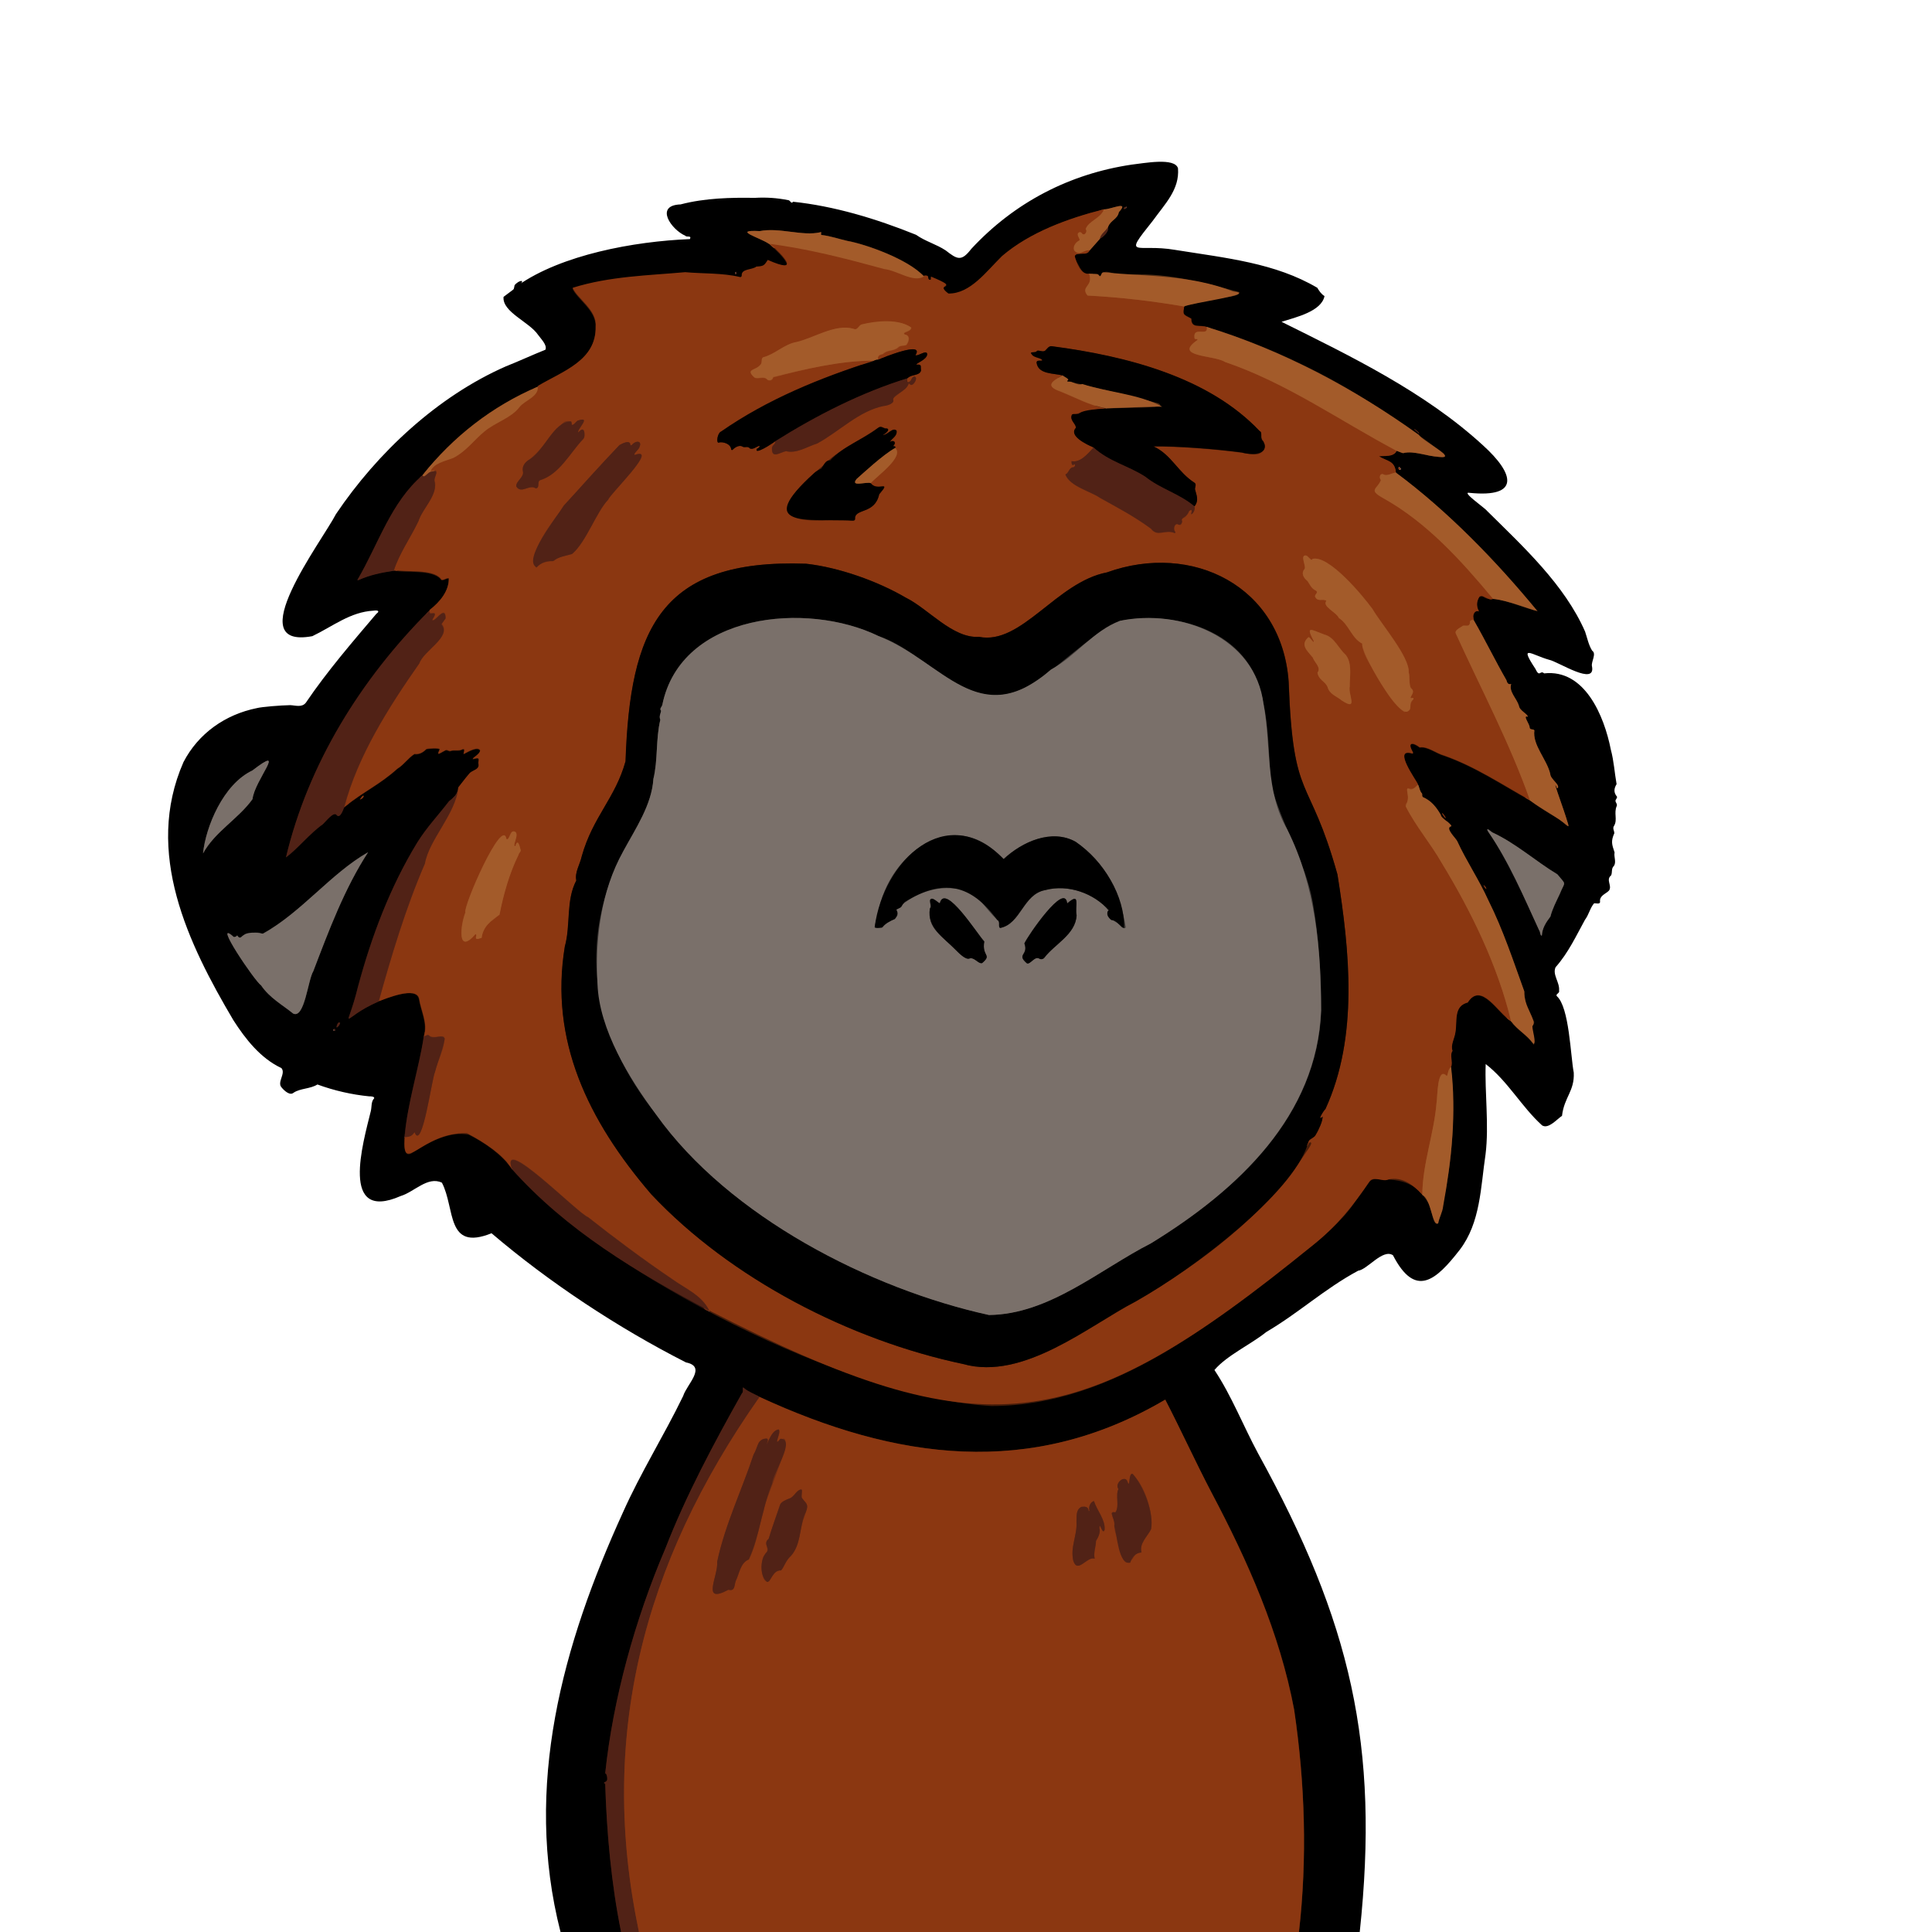 <svg enable-background="new 0 0 1448 1448" viewBox="0 0 1448 1448" xmlns="http://www.w3.org/2000/svg"><g fill="none" stroke-width="5"><path d="m973.6 1448c6.3-55 4.6-111.3-3.6-166.7-10.8-57.4-34.7-111.3-61.9-162.6-11.9-22.5-23.3-47.5-34.7-69.7-100.6 59.3-202.2 45-304-2" stroke="#461c09"/><path d="m569.3 1047c-3.8-2.3-8.4-3.8-11.7-6.6-1.8-2.1-.1 3.2-1.6 3.9-21.1 37.5-42 76.8-57.4 116.3-22.9 53.5-39.4 113.4-45.1 168.5 1.4.7 1.3 3.7 1.5 5 .3 1.7-4.3 1.5-1.5 3 1.1 36 4.5 74.7 11.9 110.9" stroke="#29110b"/><path d="m827.3 156.9c-26.9 6.8-55.5 17.2-76.5 35.7-11.8 11.6-23.9 28.5-40.2 28.1-2.1-2.3-6.4-3.9-1.3-6.4-.4-1.2-10.5-7-11.9-5.8 1.2 1.5-1.5 2.5-1.9 1 .6-2.1-1.5-2.7-3-2.4" stroke="#461c09"/><path d="m692.5 207.2c-12.1-13.1-44-24.2-57.3-26.6-6.2-1.3-12.7-3.8-19.2-4.3-1.5 0 .5-3-1.2-2.1-13.3 3.1-30.6-3.8-45.3-.9-21.3-1.1 0 5 6.8 9.5" stroke="#522e15"/><path d="m576.2 182.8c10.4 9.1 24.4 24-1 12.7-3.2 4.3-2.5 4.5-8.6 4.9-3.2 2.6-11.4 1.5-10.9 6.5.2.9-.7 1.7-1.6 1.4-12.9-3.1-27.7-2.4-40.9-3.6-27.8 2.4-56.6 3-84.3 11.7 3.6 8.1 18.1 16.6 17.3 28.7.6 25.9-24.7 33.8-43.3 44.8" stroke="#461c09"/><path d="m402.9 289.9c-34.2 14.6-63.3 37.5-86.2 66.2" stroke="#522e15"/><path d="m316.8 356c-23.8 20.4-33.1 51.5-48.5 77.8-.7.9-.5 1.2.6.8 8.2-3.7 16.9-5.6 26.2-6.9" stroke="#29110b"/><path d="m295.1 427.8c8.8 1.8 28.8-1 35.1 6.4 1 2.4 4.2-.9 6-.3.3 9.3-6.3 17.6-14.4 23.8" stroke="#461c09"/><path d="m321.8 457.6c-51.4 51.4-90.8 115-107.4 185 8.7-6.4 17.8-17.9 27.7-24.9 2.1-1.9 8.3-10.2 10.4-6.7 2.4 2.6 4.6-3.8 5.5-5.9" stroke="#29110b"/><path d="m257.9 605.1c14.9-12 26.4-16.7 39.7-28.7 4.6-2.7 8.2-8.1 12.8-11 3.1.4 6.1-.8 8.8-3.6.4-.5 10.4-1.2 10.1.2-2.9 5.6.7 2.3 3.8.9 1.5-1.1 2.5.2 4 .3 3.4-1.3 6.5.4 9.5-1.4 2.9-.4-1.1 5 1.7 3.1 2.5-1.3 9.6-5.4 11.3-2.2 0 3.7-10.4 7.8-2.6 5.9 2.6-.5 1.1 2.4 1.3 3.7 1.3 5-4.5 5-6.7 7.6-1.2 1.4-3.9 4.9-8.3 10.4" stroke="#461c09"/><path d="m343.4 590.3c-.4 5.3-3.2 7.3-6.9 10.1-8.4 11-16.6 19.6-23.8 31-20.5 33.7-34.4 70.7-44.5 108.2-8.6 35.7-14.6 24.2 15.5 10.9" stroke="#29110b"/><path d="m283.8 750.6c5.3-1.8 28.3-11.7 30.2-1.7 1.6 9.6 6.6 18.1 3.6 27.9" stroke="#461c09"/><path d="m317.6 776.7c-3.7 25.4-12.4 50-14.3 75.6" stroke="#29110b"/><path d="m303.3 852.3c-2.3 30.2 12.1-3.7 46.6-2.8 12 6.3 26.2 15.2 33.7 26.6" stroke="#461c09"/><path d="m383.7 876.2c40.7 45.9 93.5 77.4 147.9 106.2" stroke="#29110b"/><path d="m531.6 982.4c204.8 105 275 95.6 452.5-49 17.2-13.5 30.4-29.9 42.8-48.3 3.7-3.5 9.3 1.3 14-1 10.2-2 18.5 4.4 25.1 11.6" stroke="#461c09"/><path d="m1066 895.7c6.8 5.3 6 13.9 10.2 21.4 2 3.5 4.6-11.1 5.3-12.9 6.5-35.8 10.1-70.2 6-104.4" stroke="#522e15"/><path d="m1087.6 799.8c1.5-3.5-1.4-8.9 1-12-1.7-4.2 1.5-9.3 2.2-13.7 1.6-8.6-1.6-19.8 9.3-22.6 10.2-15.9 22.5 7.9 32.4 13.9" stroke="#461c09"/><path d="m1132.5 765.3c5 6.8 11.5 9.7 16.9 17.1.4.6.6.5.6-.1.1-4.5-1.1-8.8-1.6-13.2.7-1.3 2.5-2.6 1.2-4.3-5.1-6.5-6-12.7-7.1-21.6-8.2-22.6-15.7-46-27.1-68.6-6.8-15-16.5-29.4-23.2-44.1-1.4-2.7-8.3-8.7-5.3-10.9 2.2.2-1.1-3.2-1.9-4.1-2.5.1-4.2-2.6-5.1-4.7-3.4-5.8-7.2-10.6-13.4-13.3-1-.8-.1-2.6-1-3.4-2.3-2-1.2-4-2.7-6.1" stroke="#522e15"/><path d="m1062.8 588c-1.5-3.4-18.7-26.6-5.2-23.4 1.5.6 1.9.1 1.1-1.2-4-7.1.3-7.1 5.5-3.1 5.9-1 12.4 4.6 18.5 6.2 23.2 8.2 42.9 21.5 64.2 33.4" stroke="#461c09"/><path d="m1146.8 599.8c7.1 5.2 14.5 9.9 22.1 14 3.5 2.9 9.9 10.3 4.9-.4.6-.7-12.2-35.2-6.6-22.7 3.1-2.2-5.2-7-5.2-10.8-2.5-10.9-13.5-21.6-11.9-32.7-.9-1.3-3.4 0-3.6-2.3.3-2.1-5.6-9.4-1.4-7.9.4-1.8-6.2-4.5-6.6-8.3-1.7-5.5-7.7-10.5-5.8-16.2-2.3.5-3-.9-3.6-3-8.4-14.6-15.9-30.1-24.5-45" stroke="#522e15"/><path d="m1104.5 464.7c-1.2-3.5.5-7.6 3.9-6.4-2.1-3.4-2.4-11.4 2.5-11.5 2.5 1.8 5.1 2.7 8.1 2.1" stroke="#461c09"/><path d="m1119.1 448.9c6.2-.8 37.2 11.9 32 8-29.8-37.2-66.5-74-104.8-102.7" stroke="#522e15"/><path d="m1046.2 354.2c-.8-9-6.5-8.4-12.7-12.2 3.6-.6 11 .9 13.2-4.1" stroke="#461c09"/><path d="m1046.7 337.9s4.5 1.7 4.5 1.7c9.9-1.9 16.9 2.4 27.5 2.8 14.4 1.7-13.1-12.1-15.4-16.5-48-34.5-102.7-63.7-158.9-80.8" stroke="#522e15"/><path d="m904.5 245.1c-4.7-2.1-11.6 1.6-11.6-6.3-5.4-3.1-6.8-2.2-5.3-9.2" stroke="#461c09"/><path d="m887.5 229.7c3.4-2.3 56.5-9.3 37-11.1-31.6-12.4-64.5-11.1-97.2-14.4-1.3 0-1.8 1.4-2.2 2.4-.5 1.4-1.5-.3-2-.7-.4-.6-6-.5-6.7-.6" stroke="#522e15"/><path d="m816.4 205.2c-6.2 1-9.2-8-10.8-12.8.8-5 9.1.5 11.2-4.8" stroke="#461c09"/><path d="m816.8 187.6 7.6-8.6" stroke="#522e15"/><path d="m824.4 179c2.8-1.6 6.7-5.2 6.1-8.9" stroke="#29110b"/><path d="m830.5 170.1c1.9-5.1 7.1-5.7 8-11 8.5-9.1-6.2-1.9-11.2-2.1" stroke="#522e15"/><path d="m830.5 170.1c-1.6 3.1-5.7 5.2-6.1 8.9" stroke="#7a3f20"/><path d="m816.8 187.6c-2.7-.4-6.1 2.1-8.1 2.2-6.5-1.2-4.2-7.5.5-9.8 0-1.6-3.4-4.7 0-6.1 1.7-.4 2 2.4 3.6 1.6 1.4-1 1.8-2.4.9-3.8 1.8-6.1 11.1-7.9 13.7-14.8" stroke="#97491e"/><path d="m816.4 205.2c3.3 9.8-6.9 9.2-1.2 16.3 24.1 1.2 47.9 4 72.4 8.2" stroke="#97491e"/><path d="m904.5 245.1c1.5 7.8-10.6-1.2-9.2 8.2-.2 1.5 3.2 0 2 1.6-18.5 12.7 13 11.1 20.9 16.3 45.9 15.6 86.1 44.1 128.6 66.6" stroke="#97491e"/><path d="m1046.2 354.2c-2.5 0-6.7 3.2-9.7 1.1-2.5-.5-3 3-1.5 4.4-2.7 7-9.8 7.2 1.4 13.4 33 18.3 58.8 47.1 82.7 75.7" stroke="#97491e"/><path d="m1104.5 464.7c-1.6-.1-3.3.2-2.8 2.2-.6 3.2-3.3 1.5-5.4 2.1-1.5 1.5-6.7 3.1-5.1 6 18.8 41.3 40.3 81.8 55.5 124.8" stroke="#97491e"/><path d="m1062.8 588c-4.5 6.5-8.3 1-8.2 4.2-.2 3.5 2.3 7.4-.5 10-.7.5-.9 1.5-.5 2.3 7.4 14.9 18.6 27.8 26.9 42.3 22.3 36.4 42.1 77.3 52 118.6" stroke="#97491e"/><path d="m1087.6 799.8c-2.4.9-2.4 7.2-3.4 6.6-7.1-7.3-6.8 15.5-7.5 19.8-1.8 23.7-10.5 45.7-10.7 69.4" stroke="#97491e"/><path d="m531.6 982.4c-5.4-11.5-18.2-16.7-27.6-23.5-21.5-14.6-43-30.6-63.3-46.6-7.8-2.9-66.5-63.1-57-36.2" stroke="#6e2d14"/><path d="m303.3 852.3c4.6-.2 5.6-1.4 7.3-3.7 5.7 15.1 13-40.6 15.4-45.1 1.6-8.8 8-17.8 6.6-26.4-3.8-.7-7.8 1.6-11.1-.9-1.2-1.6-2.4.9-3.8.5" stroke="#6e2d14"/><path d="m283.8 750.6c9.2-33.4 20.2-70.1 34.6-103.3 3-17.8 23.3-37.4 25-57" stroke="#6e2d14"/><path d="m257.9 605.1c10-38.1 33.3-75 56.3-107.8 3.4-9.8 24.5-19.8 16.6-29.4 0 0 3-4.3 3-4.3-.1-9.1-6-.3-8.7 1.2-3.8 1.4 2.6-4 .1-5-2-.3-3.9 1-3.5-2.3" stroke="#6e2d14"/><path d="m295.1 427.8c4.2-12.9 12.6-24.7 18.5-37.2 3.1-9.8 15.2-19.9 11.9-30.5.1-3.5 4.8-8.7-2.9-6.5" stroke="#6e2d14"/><path d="m322.5 353.6c2.1-6.4 10.9-8 17.1-10.4 9.9-5 15.6-13.5 23.5-19.9 8.1-6.7 19.9-10 26.1-18.1 3.9-5.2 14.8-8 13.7-15.4" stroke="#97491e"/><path d="m576.2 182.8c29.5 3.7 58.1 11.2 86.7 18.9 9.3.9 21.6 10.5 29.6 5.5" stroke="#97491e"/><path d="m322.5 353.6c-1.6.3-5.3 5.5-5.8 2.4" stroke="#7a3f20"/><path d="m844.5 155.2c.6-.9-2.1.6-2.2.5-.7 2.1 1.8.6 2.2-.5" stroke="#29110b"/><path d="m551.2 205.6c.6.2 1.2-1.7.5-1.8-.6-.2-1.2 1.7-.5 1.8" stroke="#29110b"/><path d="m1063.6 325.1c.2-1-2.8-3.7-3.8-3.5 1.1 1 2.7 2.7 3.8 3.5" stroke="#29110b"/><path d="m1049.6 352c.3-.2.3-.8-.1-1.3-.3-.5-.9-.6-1.2-.4-.3.2-.3.8.1 1.3.3.4.9.6 1.2.4z" stroke="#461c09"/><path d="m189.1 577.5c-21.8 10.2-35 42.3-37 62.1 8.9-16.3 26.6-25.9 37.1-40.7 1.6-14.1 26.9-42.1-.1-21.4" stroke="#3d3835"/><path d="m269.8 599.2c4.4-1.4 3-5.6 0 0z" stroke="#461c09"/><path d="m1083.5 613.2c.2-.1-.3-1-1.1-2.1-.7-1-1.5-1.8-1.6-1.7-.2.1.3 1 1.1 2.1.7 1 1.5 1.8 1.6 1.7z" stroke="#461c09"/><path d="m1153.6 697.3c.9.8.8 4.5 2 3.8.3-5.4 3-9.5 6.5-14.2 1.5-5.9 4.3-11.1 6.9-16.7 4-10.1 5.4-6.2-1.7-14.9-16.1-9.6-31-23.2-48.7-31.4-1.2-.3-3.2-3.5-3.9-2.2 15.5 23.8 27.1 49.6 38.9 75.6" stroke="#3d3835"/><path d="m174.5 701.5c-14.9-12.2 16.8 34.1 21.2 37.1 6.4 9.4 16.3 14.8 24 21.1 8.8 4 11-25.1 15.1-31.7 11.6-30.4 23.3-61.9 41.1-89.3-28.5 16-49.8 45.7-79.7 61.3-3-2.2-6.2-.4-9.9-.5-3.5-.4-4 3.3-7 3.2-1.2-.1-1.1-1.8-1.5-1.5-.7.9-3 1.8-3.3.3" stroke="#3d3835"/><path d="m1114 666.3c.1-.1-.2-.8-.7-1.6-1.3-1.9-1.8-1.5-.5.4.5.7 1 1.3 1.2 1.2" stroke="#461c09"/><path d="m254.9 766.7c-1.8-1.9-3 3.6-2.6 3.2.2.7 2.3-1.6 2.6-3.2" stroke="#29110b"/><path d="m250.2 772.5c.7.4 1.4-1 .7-1.3-.7-.4-1.4 1-.7 1.3z" stroke="#29110b"/><path d="m655 270.3c-40.4 12.9-79.6 28.8-114.6 53.1-2.6 1.1-3.6 7.6-2 8.3 3.3-1.1 9.4.9 9.6 5 .1.5.7.7 1.1.3 1.9-1.9 5.3-4 7.9-2.1 1.8.5 3.8-.8 5 1.1 2.3 1.1 4.8-1.2 6.8-1.9 1.5.1-.6 2.1-1.4 2-2.7 5.5 11.4-3.6 13.5-5.4" stroke="#461c09"/><path d="m580.9 330.8c1 1.3-1.8 2.9-2.4 4.6-.6 9.1 5.5 4 10.5 2.9 8 2 15.7-3.3 23.5-5.8 16.7-9.1 31.2-24.4 49.9-28.1 1.4 0 7-1.4 7.1-3.8 0-1.2-1.9-.8-.2-2 4.6-3.4 9.1-6.8 12.2-10.9 2.1 3.8 7.2-4.4 4-5.2-2.4-.2-2 3.3-4.5 4-1.4.3-1.7-2-.8-2.9" stroke="#6e2d14"/><path d="m680.2 283.5c2.8-3.2 9.1-1.6 10.2-5.9-.6-3.1.9-4.6-3.3-4.3-1.4-.8 8-3.6 7.9-8-.6-3.5-6.8 1.9-8.8.9 6.9-11-24 1.7-28.1 3.4" stroke="#461c09"/><path d="m658 269.5c-.4-3.4 1.4-3.5 3.9-4.2 3.1-3.3 7.8-1.9 11.2-4.8 1.8-1.9 4.3-1.1 6.2-1.9 2-2.3 3.3-7.2-1-7.8-3-2.1 4.7-1.8 4.7-5.3-9.2-6.5-25.5-5-36.9-2.3-2.4.6-3.3 4.9-6.2 3.3-13.8-3.9-29.2 6.7-42.8 9.9-9.2 1.6-16.3 9.3-24.9 11.5-2.2.9-.4 4.2-2.3 5.7-3.2 4.4-11.4 3-4.6 9.3 2.6 1.7 7.1-1.2 9.6 1.5 1.7 1.6 4.3.5 4.6-1.6 23.5-5.9 50.7-12.5 75.6-12.3" stroke="#97491e"/><path d="m658 269.5c-1.1.1-2.1.4-3 .8" stroke="#522e15"/><path d="m680.2 283.5c-34.4 10.6-68.1 27.7-99.3 47.3" stroke="#29110b"/><path d="m796.5 281.4c-7.5 4-14 7.8-1.8 12.1 11.5 4.6 22.1 10.6 34.4 12.7" stroke="#97491e"/><path d="m829.1 306.1c-8.2.4-18.5 2.5-25.8 5.1-1.5 3.9 3.4 6.6 3.1 9.5-5.6 6 8.1 12.4 13.3 14.7" stroke="#461c09"/><path d="m819.6 335.4c-4.8 5.2-10.1 11.5-16.6 10.2.1 2.1.1 3.9 2.2 2.3 1.1.4-.1 2.5-1.1 2.3-2.9.2-3 4.4-5.7 5.4 3.4 9.1 19.2 12.7 25.8 17.5 13.7 7.6 25.5 13.7 38.4 23.2 4.9 6.6 10.7.1 17.8 3.3.4-.3.5-.8.2-1.1-1.4-1.4-.7-6.2 2-5.6 4.1 2.2 2.5-2.9 3.4-4.4 3.1-.9 3.6-2.9 5.1-5.4 2.8-2.4 1.9.8 1.5 2.4 2.2-.6 3.1-4.6 2.5-5.9" stroke="#6e2d14"/><path d="m895.2 379.5c3.7-4.8 1.4-8.5.4-12.9 0-1.6 1.3-3.6-.3-4.8-12.6-8-17.1-21-30.8-27.3 18.1-.2 45.8 1.9 66.2 4.6 6.7 1 15 4 17.5-4.8-.2-3.6-4.2-5.6-2.9-9.6.1-.8-.4-1.5-1.1-1.7-38.4-40.4-100-56.3-155.6-63.6-2.6-.5-3.8 2-5.4 3.4-2 1.1-4.2-.6-6 0-.6 2-6.1.1-4 2.5 1.3 2.8 7.6 2.7 8 4.7-1.3.6-4.4-.6-4.3 1.7 1.1 9 12.8 7.8 19.6 9.7" stroke="#461c09"/><path d="m895.2 379.5c-11.3-9.6-25.3-13-36.8-22.2-13-8.4-26.8-11.1-38.8-21.9" stroke="#29110b"/><path d="m829.1 306.1c13.8.2 28-2.4 41.6-.8 1.9.4-1.8-2-1.9-2.6-21.2-6.5-43.5-11-65.2-16.2-1-1.1-5.3.5-3.1-1.8 1.2-.4-4-3.1-4-3.4" stroke="#522e15"/><path d="m433.1 324c1.2-3.8 9.3-12.3-.3-8.6-1 .6-3.3 4.1-4.3 2.9.6-3.5-4.6-3.1-6-1.8-8.6 7.4-16.6 21.4-26.8 28.6-3.1 2.4-4.4 5.1-3.8 8.2 1.2 4.3-5.3 7.4-5 11.3 3.8 6.1 9.7-1.9 14.7 1.5 3.3-.3.9-5.1 3.1-6.1 14.8-4.5 22.4-20.4 32.5-31 1.6-1.1.4-4.5.5-6-.6-3.5-4.3 2.1-4.6 1" stroke="#6e2d14"/><path d="m652.6 362c4.8-5.5 25.1-19.5 18.4-26.4" stroke="#97491e"/><path d="m671 335.7c.4-.8-.3-1.3-1-1.3-.5-.1-.5-.3-.1-.6 2.3-2.5-.3-4.3-2.9-2.6 1.3-2.6 5.8-4.3 5-8.5-3-2.7-6.6 3.2-10 3.2l-.1-.2c1.3-.3 5.8-3.7 2.9-4.6-2.6.4-4-2.5-6.5-.5-14.3 10.2-30.3 16.7-41.5 28.5-32.6 27.6-42.6 45.4 12.5 40.2 3.1-1.5 10.9 3.5 11.6-.8.1-7.5 14.9-3.1 18.1-18 9.9-11.5-1.4-1.5-6.3-8.4" stroke="#461c09"/><path d="m671 335.7c-9 4.9-25.1 19.9-29 23.3-5.1 6.4 7.6 1.7 10.6 3.1" stroke="#522e15"/><path d="m475.9 340.9c-1.8-.5 2.9-4 3.4-5.7 2.3-5.1-2.8-5.1-5.5-1.8-.9.8-1.4.6-1.4-.7-.9-3-6.3 0-8.1 1-12.8 14.1-75.2 75.6-62.4 91.9 3.6-4.2 8.3-4.8 13.5-5.3 3.3-3.5 9-3.5 13.4-5.1 10.4-8.6 18.3-31.7 27.1-40.7.9-3.9 38.3-39.8 20-33.6" stroke="#6e2d14"/><path d="m1057.1 523.3c.4-2.7 4-4.7.3-7.7-1.5-3.7-.5-7.9-1.5-11.7.6-11.7-20.4-35.9-27.2-47.5-7.4-10.2-32.8-40.7-45-37.5-.7 2.4-3.2-2.6-5.1-2.6-4.3-.1.5 7.8-.8 10.1-2.9 3.3-.8 6.8 2.2 9.1 1.8 2.8 2.8 5.6 6.2 7.1 2.5 1.8-1.5 3.1-.4 4.9 2.1 3.9 5.9.9 8.3 2.8-3.4 4.2 7.4 8.4 9.4 12.9 7.5 4.9 9.4 15 17.5 19.2 0 8.9 8.7 19.6 13.7 28.3 4.5 8.5 10 17.5 17.8 23 1.3-.7 4.9-.8 4.4-3.1-1.6-3.2 5.7-8.5.2-7.3" stroke="#97491e"/><path d="m979.5 858.7c.5-.8 1.3-4.5 2.4-4.8 6.4-3.2 7.2-10.3 9.6-16.4.2-.6 0-.8-.5-.4-3.9 3.5.9-5.1 2.4-5.9 24.9-54.3 18.1-118.7 9-175.8-21.5-76.9-33.1-51.8-36.5-144.3-5-71.8-72.3-105.1-136.2-82.1-37.9 7.2-64 54.7-95.9 48.3-19.7 1.3-38-21-54.9-29.4-20.9-12.2-50.2-22.7-74.7-25.4-109.3-3.9-131.9 49.1-135.3 148.1-7.7 27.8-24.4 41.5-32.8 71.1-1.3 6.1-5.5 12.1-4.1 18.2-8 15-4 33.4-8.6 49.5-11.5 70.2 17 130.2 64.8 185.7 59.7 63.6 149.3 109.4 233.7 127.2 45.3 12.8 94.9-29.1 129.4-46.9 48.4-28.5 96.6-64.2 127.5-111.7 1.1-1.5 6.3-8.5 2.6-7.4-.9.6-.9 1.8-1.7 2.6-.3.2-.4.2-.2-.2" stroke="#461c09"/><path d="m984.9 481c-.9 1-3.3-4.3-4.4-3.3-6.3 5.8-.5 10.3 3.4 15.1 1.3 3.9 6.6 7.5 3.5 11.3 1.2 5.9 5.6 6.1 7.6 10.7 1.4 5.5 6.8 6.9 10.6 10 12.8 8.4 4.7-4.1 6-10.5 0-7.5 2-17.3-3-23.6-5.5-4.9-8.6-13.5-16.2-15.3-10.2-3.6-14-6.9-7.5 5.6" stroke="#97491e"/><path d="m385.9 634.4c-1.8-1.7 4.9-13.3-2.3-10.9-1.5 1-2.3 6.5-4.1 5.3-2.8-17.3-32.5 50.4-30.8 55.1-3.6 9.1-6.5 32.4 7.6 16.1 2.2.7-2.8 5.5 4.6 2.8 1.3-13.7 13.4-12 14.2-21.8 3.4-14.8 7.7-30.2 15-43.2-.5-3.8-1.5-10-4.2-3.4" stroke="#97491e"/><path d="m658.4 476.7c-53.8-26.3-148-17.1-162 51.4-.4 1.7-2.5 2.9-.9 4.5-.3 2.2-1.8 4-.6 6.7-3.5 14.7-1.7 30-5.2 44.4-1.2 19.4-13.4 37.3-22.6 54.2-34.9 68.9-23.2 137.9 24.9 197.5 54.6 76.4 160 130.4 249.4 150.1 45.2-.5 82.8-34.1 121.5-53.8 65.3-40.2 124.4-95.5 127.4-174.5-.2-26.8-1.7-54.2-6.5-81.5-5.7-30.7-23.6-58.1-31.3-88.3-2.1-27-1.1-58.7-13.2-83.7-17.7-34.6-63.7-45.3-99.8-38.4-26.5 12.6-46.6 36.9-72.7 51-42.6 19.6-71.8-27.6-108.4-39.6" stroke="#3d3835"/><path d="m830.9 682.6c-4.5 6.2 7.1 7.3 9.6 12.2.7.7 2.7 1.5 3.2.2-4.2-26.1-15-48.8-37.6-64.1-18.1-10.2-40.2.4-54.3 13.1-36-41.1-86-4.6-93.6 40.2-.5 5.3-6.7 14 3.5 10.7 3-5.5 14.6-5.7 10.1-13.1 11.1-10.6 26.8-17.7 43.7-15.9 16.1-.1 21.9 14.6 32.2 23.7 2.4 1 .3 4.8 2 5.9 15.6-3.1 17.1-25.3 33.8-28.4 16.9-4.6 37.7 2.7 47.4 15.5" stroke="#3d3835"/><path d="m799.5 677c-.9-16.5-29.9 25.1-31.8 30.1 3.3 8.9-6.3 7.9 1.9 14.9 2.5 1.1 5.9-5.8 9.4-3.5 1.2.7 2.8.5 3.7-.7 7.8-10.3 23.4-17.3 24.2-31.7-1.9-8.8 3.9-17.3-7.4-9.1" stroke="#3d3835"/><path d="m704.2 677c-5.2-4.4-8.5-5.2-6.5 2.8-1.4.6-.4 3.8-.5 4.8-1.9 12 11.8 18.9 19.3 27.5 2.1 2.1 6.8 7 9.8 6.3 3.9-1.6 6.8 4.2 9.8 3.4 7.7-6.6-.4-4.8 1.6-16.2-5.5-5.7-29.3-44.3-33.5-28.6" stroke="#3d3835"/><path d="m569.3 1047c-88.8 126.2-120.8 256.7-90.4 401" stroke="#6e2d14"/><path d="m574.8 1082c3.4-6.3-6.5-3.7-6.7.8-.5 3-2.2 4.6-3.2 7.3-8.9 26.8-21.4 52.7-27.3 80.3.9 10.8-12.5 32.3 8.4 21.1 5.1 1.2 4.2-3.1 5.5-6.6 2.7-5.5 3.5-13.7 9.8-16.1 5.9-11.5 7.4-24.9 11.3-37.1-.7-5.4 28-66.5 10.4-50.9-2-1 2.5-6.4.9-9.2-.1-.4-.6-.6-.9-.3-4.6 2.1-6.3 7.6-8.2 10.7" stroke="#6e2d14"/><path d="m835.4 1133.7c-.9-1.1-2.9-.2-2.2 1.2 3.3 5.7.7 9 3.4 16.1 2.7 8 5 31.2 14.2 14.1 1-1.9 3.9-.5 4.8-1.8-1.8-6.6 4.4-11.7 7.2-17.3 2-11.7-5.1-33.9-14.5-41.4-2.3.6-1.3 10.6-3 6.4-1.4-6.3-10.2.5-6.9 5-2.9 4.8 1.4 14.2-3 17.7" stroke="#6e2d14"/><path d="m572.3 1166.3c-2.4 3.9-2.3 21.7 4.3 18.8 1.4-3.8 4.4-7.9 8.8-8.1 2.5-2.7 3.2-7.2 7.5-11 6.5-7.4 6.1-17.1 8.9-26.2 8-20.7-2.4-8.5-.8-23.1-3.5-1.6-5.7 5.5-9.3 6.3-2.1.8-6.5 2.5-7.1 4.9-3 8.8-5.9 16.7-8.5 25.3-5.1 5.6 2.8 6.7-3.8 13.1" stroke="#6e2d14"/><path d="m824 1145.2c0-5.6 2.4 6.1 3.9 1.3.6-7.6-5.9-14.6-7.9-21.5-2.9.6-4.2 4.7-3.5 7 .2.4-.4.6-.6.5-.1-3.4-2.8-3.5-5.5-3.1-4.1 2.2-3.5 6.9-3.6 11.2.7 10.4-4.8 18.8-2.3 29.2 3.3 10 10.2-3.6 16-1.6-1-4.7.9-8.6 1-13.3 1.5-2.6 3.5-6.6 2.5-9.7" stroke="#6e2d14"/></g><path d="m1019.1 1448h-45.5c6.3-55 4.6-111.3-3.6-166.7-10.8-57.4-34.7-111.3-61.9-162.6-11.9-22.5-23.3-47.5-34.7-69.7-100.6 59.3-202.2 45-304-2-3.8-2.3-8.4-3.8-11.7-6.6-1.8-2.1-.1 3.2-1.6 3.9-21.1 37.5-42 76.8-57.4 116.3-22.9 53.5-39.4 113.4-45.1 168.5 1.4.7 1.3 3.7 1.5 5 .3 1.7-4.3 1.5-1.5 3 1.1 36 4.5 74.7 11.9 110.9h-45.4c-28-109.4 1.7-215.6 46.7-314.3 13.4-30.1 30.7-57.5 45.2-87.4 2.8-8.9 18-22 2.1-25.2-50.9-25.9-102.3-59.8-145.7-96.8-34.3 13.8-27.1-18.6-37.2-37.9-10.6-5.1-20.8 7-30.9 10-45.9 20.1-28.2-39.8-22.4-63.6.8-3.1.1-7.1 2.5-9.6.6-1.4-2.7-1.6-3.6-1.5-13.2-1.3-26.3-4.3-38.9-8.9-5.4 3.4-12.9 2.8-17.9 6.2-2.7 2.4-7-1.6-8.8-3.8-4-4 3.3-10.6-.3-14.7-15.6-7.3-26.9-21.7-36-35.9-33.8-57.2-67.1-125.7-37.4-193.4 11.1-21.4 31.2-35.7 55.1-40.5 3.4-.9 17.7-2.1 24.9-2.2 3.7.1 8.7 2 11.7-1.8 16.1-23.8 35.6-46.3 52.9-66.7 3-2.1.8-2.8-2.2-2.3-17.3.9-30.4 11.7-45.8 19.1-54.8 10.2 7.3-71.3 17.7-91.5 31.2-46.3 76.3-88.3 127.3-110.7 10.1-4 19.7-8.5 29.7-12.5 1.4-3.5-3.2-7.9-5.5-11.1-6.6-9.8-27-17.1-25.9-28.5 0 0 7.2-5.4 7.2-5.4.3-.2.5-.6.6-1 0 0 .5-2.4.5-2.4 1.2-1.5 3.8-3.4 5.5-3.1.6 1.3-1.9 2.6-3 3.3 32.7-22.9 86.7-33 128.9-34.7 1.4-3.1-2.5-1.1-3.4-2.5-10.4-4.4-23.5-22.8-3.6-23.5 18.3-4.8 37.9-5.2 55.5-4.9 8.5-.5 16.6 0 25.1 1.7 1.5-.1 2.5 3.4 3.6 1.2 30.5 3.2 61.9 12.5 92.3 24.8 6.9 4.9 15.1 7 22.2 11.7 8.8 6.9 11.8 8.4 19.2-1.2 32.5-35 73.8-56.2 120.1-63.1 9.1-1 32.5-5.6 34.8 2.8 1.2 15.9-9.7 26.5-19 39.4-23.1 28.9-12.1 16.7 16.9 21.7 38.8 6.2 74.9 9.8 106.5 28.4 1.3 2.2 2.9 4.7 5.4 6.2-2.3 11.5-21.2 15.8-32.2 19.3 50.9 25.3 107.3 52.4 151.1 92.7 23.3 21.1 28.1 39.3-10.1 35.5-7.1-1.4 11.8 11.6 13 13.5 27.1 26.8 58.1 55.3 73.5 90.5 1.6 4.7 2.6 10 5.3 14.3 3.4 2.2-.7 8-.2 11.4 3.4 15.7-25.4-3.3-32.1-4.6-13.4-3.8-22.7-12.1-10.3 6.7 3.3 7.1 3.5.7 6.6 3.5 30.4-3.4 45 31.8 50 57.2 2.3 8.5 2.8 17.5 4.3 25.8-2 3.3-2.3 6.2.2 9.3.7.4-.9 2.4-1 2.9-.3 1.4 1.6 2.6.9 4.2-2.3 5.3.7 10.2-1.9 14.7-1.5 2 .1 3.7.1 5.7-2.7 6.1-1.8 8.4.2 14.4-.7 3.3 1.5 7.1-.5 10.1-2.2 2-1 4.8-2.1 7.1-4.2 3.3 1 7.8-1.6 11.4-2.5 2.6-7.2 3.7-6.7 8.3.2 2.2-3.2 1.1-4.4 1.2-2.9 3.1-4 8.6-6.9 12.4-6.3 11.4-12.4 24.7-22 35.5-2.6 5.6 3.2 11.3 2.6 17.5.7 2.1-2.9 2.6-1.7 4.2 9.4 8.2 10.3 45 12.7 57.3.7 13.9-7.2 18.4-8.8 32.4-3.8 2.5-10.1 10.1-14.9 7.2-15.4-13.9-25.7-33.2-42.3-46-.8 21 2.6 45.8-.1 67.6-3.7 24.6-3.7 51.2-19.4 71.7-17.6 22.6-33.1 36.7-50 4-7.6-5.1-19.1 10.7-26.1 11.6-25.1 13.5-44.6 31.7-68.8 45.9-11.8 9.5-29.4 17.4-38.9 28.5 12.9 19.4 21.4 41.5 32.7 62.5 69.6 126.4 91.1 218.8 76.2 358.7zm-191.8-1291.1c-26.9 6.8-55.5 17.2-76.5 35.7-11.8 11.6-23.9 28.5-40.2 28.1-2.1-2.3-6.4-3.9-1.3-6.4-.4-1.2-10.5-7-11.9-5.8 1.2 1.5-1.5 2.5-1.9 1 .6-2.1-1.5-2.7-3-2.4-12.1-13.1-44-24.2-57.3-26.6-6.2-1.3-12.7-3.8-19.2-4.3-1.5 0 .5-3-1.2-2.1-13.3 3.1-30.6-3.8-45.3-.9-21.3-1.1 0 5 6.8 9.5 10.4 9.1 24.4 24-1 12.7-3.2 4.3-2.5 4.5-8.6 4.9-3.2 2.6-11.4 1.5-10.9 6.5.2.9-.7 1.7-1.6 1.4-12.9-3.1-27.7-2.4-40.9-3.6-27.8 2.4-56.6 3-84.3 11.7 3.6 8.1 18.1 16.6 17.3 28.7.6 25.9-24.7 33.8-43.3 44.8-34.2 14.6-63.3 37.5-86.2 66.2-23.8 20.4-33.1 51.5-48.5 77.8-.7.9-.5 1.2.6.8 8.2-3.7 16.9-5.6 26.2-6.9 8.8 1.8 28.8-1 35.1 6.4 1 2.4 4.2-.9 6-.3.3 9.3-6.3 17.6-14.4 23.8-51.4 51.4-90.8 115-107.4 185 8.7-6.4 17.8-17.9 27.7-24.9 2.1-1.9 8.3-10.2 10.4-6.7 2.4 2.6 4.6-3.8 5.5-5.9 14.9-12 26.4-16.7 39.7-28.7 4.6-2.7 8.2-8.1 12.8-11 3.1.4 6.1-.8 8.8-3.6.4-.5 10.4-1.2 10.1.2-2.9 5.6.7 2.3 3.8.9 1.5-1.1 2.5.2 4 .3 3.4-1.3 6.5.4 9.5-1.4 2.9-.4-1.1 5 1.7 3.1 2.5-1.3 9.6-5.4 11.3-2.2 0 3.7-10.4 7.8-2.6 5.9 2.6-.5 1.1 2.4 1.3 3.7 1.3 5-4.5 5-6.7 7.6-1.2 1.4-3.9 4.9-8.3 10.4-.4 5.3-3.2 7.3-6.9 10.1-8.4 11-16.6 19.6-23.8 31-20.5 33.7-34.4 70.7-44.5 108.2-8.6 35.7-14.6 24.2 15.5 10.9 5.3-1.8 28.3-11.7 30.2-1.7 1.6 9.6 6.6 18.1 3.6 27.9.9 7.8-27.3 102.3-7.5 86.6 12.4-7.8 27.6-15.7 41.4-12.8 11.6 5.7 25 15 32.2 25.7 70.7 79.6 252.3 171.4 359.4 177.6 92.5 0 169.9-65.1 240.9-120.4 12.9-11.5 24.7-20.9 34.1-36.4 3.9-4.1 6.4-12.6 12.1-13.2 17.5-.1 30.4.8 40.4 17.8 2.5 2.3 3.3 18.2 7.2 15.2 10.8-39.1 13.5-79.1 9.7-117 1.5-3.5-1.4-8.9 1-12-1.7-4.2 1.5-9.3 2.2-13.7 1.6-8.6-1.6-19.8 9.3-22.6 10.2-15.9 22.5 7.9 32.4 13.9 5 6.8 11.5 9.7 16.9 17.1.4.6.6.5.6-.1.1-4.5-1.1-8.8-1.6-13.2.7-1.3 2.5-2.6 1.2-4.3-5.1-6.5-6-12.7-7.1-21.6-8.2-22.6-15.7-46-27.1-68.6-6.8-15-16.5-29.4-23.2-44.1-1.4-2.7-8.3-8.7-5.3-10.9 2.2.2-1.1-3.2-1.9-4.1-2.5.1-4.2-2.6-5.1-4.7-3.4-5.8-7.2-10.6-13.4-13.3-1-.8-.1-2.6-1-3.4-2.3-2-1.2-4-2.7-6.1-1.5-3.4-18.7-26.6-5.2-23.4 1.5.6 1.9.1 1.1-1.2-4-7.1.3-7.1 5.5-3.1 5.9-1 12.4 4.6 18.5 6.2 23.2 8.2 42.9 21.5 64.2 33.4 7.1 5.2 14.5 9.9 22.1 14 3.5 2.9 9.9 10.3 4.9-.4.6-.7-12.2-35.2-6.6-22.7 3.1-2.2-5.2-7-5.2-10.8-2.5-10.9-13.5-21.6-11.9-32.7-.9-1.3-3.4 0-3.6-2.3.3-2.1-5.6-9.4-1.4-7.9.4-1.8-6.2-4.5-6.6-8.3-1.7-5.5-7.7-10.5-5.8-16.2-2.3.5-3-.9-3.6-3-8.4-14.6-15.9-30.1-24.5-45-1.2-3.5.5-7.6 3.9-6.4-2.1-3.4-2.4-11.4 2.5-11.5 2.5 1.8 5.1 2.7 8.1 2.1 6.2-.8 37.2 11.9 32 8-29.8-37.2-66.5-74-104.8-102.7-.8-9-6.5-8.4-12.7-12.2 3.6-.6 11 .9 13.2-4.1.4-.1 5.1 2.3 5.6 1.7 4.9-3.5 34.9 8.1 29.9.4-32.4-24.4-70.3-49.8-106.8-67-22.7-11.1-47-20.6-70.9-28-4.6-2-11.6 1.6-11.6-6.3-5.1-3-6.9-2.1-5.3-9.2 8.5-2.3 16-4.1 24.6-5.6 3.8-1.3 17.6-1.3 16.6-5-28.6-7.6-57-15.4-87.1-12.7-5.1 1.1-13.6-6.2-16.5.2-.8 1.7-1.8-1.2-2.8-1.1-9-.4-9.9 1.4-14.4-7.3-7.8-12.3 4.7-4.6 8.8-10.7l7.6-8.6c2.8-1.6 6.7-5.2 6.1-8.9 1.9-5.1 7.1-5.7 8-11 8.4-8.8-6.2-1.7-11.2-1.9zm17.2-1.7c.6-.9-2.1.6-2.2.5-.7 2.1 1.8.6 2.2-.5zm-293.3 50.4c.6.2 1.2-1.7.5-1.8-.6-.2-1.2 1.7-.5 1.8zm512.4 119.5c.2-1-2.8-3.7-3.8-3.5 1.1 1 2.7 2.7 3.8 3.5zm-14 26.9c.3-.2.3-.8-.1-1.3-.3-.5-.9-.6-1.2-.4-.3.2-.3.8.1 1.3.3.4.9.6 1.2.4zm-860.5 225.5c-21.8 10.2-35 42.3-37 62.1 8.9-16.3 26.6-25.9 37.1-40.7 1.6-14.1 26.9-42.1-.1-21.4zm80.7 21.7c4.4-1.4 3-5.6 0 0zm813.7 14c.2-.1-.3-1-1.1-2.1-.7-1-1.5-1.8-1.6-1.7-.2.1.3 1 1.1 2.1.7 1 1.5 1.8 1.6 1.7zm70.1 84.1c.9.8.8 4.5 2 3.8.3-5.4 3-9.5 6.5-14.2 1.5-5.9 4.3-11.1 6.9-16.7 4-10.1 5.4-6.2-1.7-14.9-16.1-9.6-31-23.2-48.7-31.4-1.2-.3-3.2-3.5-3.9-2.2 15.5 23.8 27.1 49.6 38.9 75.6zm-979.1 4.2c-14.9-12.2 16.8 34.1 21.2 37.1 6.4 9.4 16.3 14.8 24 21.1 8.8 4 11-25.1 15.1-31.7 11.6-30.4 23.3-61.9 41.1-89.3-28.5 16-49.8 45.7-79.7 61.3-3-2.2-6.2-.4-9.9-.5-3.5-.4-4 3.3-7 3.2-1.2-.1-1.1-1.8-1.5-1.5-.7.9-3 1.8-3.3.3zm939.5-35.2c.1-.1-.2-.8-.7-1.6-1.3-1.9-1.8-1.5-.5.4.5.7 1 1.3 1.2 1.2zm-859.1 100.4c-1.8-1.9-3 3.6-2.6 3.2.2.7 2.3-1.6 2.6-3.2zm-4.7 5.8c.7.4 1.4-1 .7-1.3-.7-.4-1.4 1-.7 1.3z"/><path d="m830.5 170.1c-1.6 3.1-5.7 5.2-6.1 8.9l-7.6 8.6c-2.7-.4-6.1 2.1-8.1 2.2-6.5-1.2-4.2-7.5.5-9.8 0-1.6-3.4-4.7 0-6.1 1.7-.4 2 2.4 3.6 1.6 1.4-1 1.8-2.4.9-3.8 1.8-6.1 11.1-7.9 13.7-14.8 5 .2 19.6-7 11.2 2.1-1 5.4-6.2 6-8.1 11.1z" fill="#a35b2a"/><path d="m844.5 155.2c-.4 1.1-2.8 2.6-2.2.5.1.1 2.7-1.4 2.2-.5z" fill="#512216"/><path d="m827.3 156.9c-2.5 6.9-11.8 8.7-13.7 14.8 1.4 1.5-.5 5.1-2.4 3.5-.5-.9-1.2-1.4-2.1-1.3-3.3 1.4 0 4.4 0 6.1-4.6 2.2-6.9 8.6-.5 9.8 2-.1 5.4-2.5 8.1-2.2-2.2 5.2-9.5.1-11.2 4.4 1.4 5 4.6 14.2 10.8 13.2 3.3 9.8-6.9 9.2-1.2 16.3 24.1 1.2 47.9 4 72.4 8.2-1.5 7 0 6.1 5.3 9.2 0 7.9 6.9 4.2 11.6 6.3 1.5 7.8-10.6-1.2-9.2 8.2-.2 1.5 3.2 0 2 1.6-18.5 12.7 13 11.1 20.9 16.3 45.9 15.6 86.1 44.1 128.6 66.6-2.2 5-9.6 3.5-13.2 4.1 6.3 3.8 12 3.2 12.7 12.2-2.5 0-6.7 3.2-9.7 1.1-2.5-.5-3 3-1.5 4.4-2.7 7-9.8 7.2 1.4 13.4 33 18.3 58.8 47.1 82.7 75.7-3.8 1.8-7.2-3.6-10.3-1.6-2.1 3.8-2.5 7-.3 11-3.4-1.2-5.2 2.9-3.9 6.4-1.6-.1-3.3.2-2.8 2.2-.6 3.2-3.3 1.5-5.4 2.1-1.5 1.5-6.7 3.1-5.1 6 18.8 41.3 40.3 81.8 55.5 124.8-21.3-11.9-41.1-25.2-64.2-33.4-6.1-1.6-12.6-7.2-18.5-6.2-5.1-4-9.4-4-5.4 3.1.8 1.4.4 1.8-1.1 1.2-13.4-3.3 3.7 20 5.2 23.4-4.5 6.5-8.3 1-8.2 4.2-.2 3.5 2.3 7.4-.5 10-.7.5-.9 1.5-.5 2.3 7.4 14.9 18.6 27.8 26.9 42.3 22.3 36.4 42.1 77.3 52 118.6-9.9-6-22.2-29.8-32.4-13.9-10.9 2.8-7.7 14.1-9.3 22.6-.6 4.4-3.8 9.6-2.1 13.7-2.4 3.2.5 8.5-1.1 12-2.4.9-2.4 7.2-3.4 6.6-7.1-7.3-6.8 15.5-7.5 19.8-1.8 23.7-10.5 45.7-10.7 69.4-6.6-7.2-14.9-13.6-25.1-11.5-4.6 2.3-10.4-2.5-14 1-12.5 18.5-25.6 34.8-42.9 48.3-177.6 144.8-247.9 153.8-452.4 49-5.4-11.5-18.2-16.7-27.6-23.5-21.5-14.6-43-30.6-63.3-46.6-7.8-2.9-66.5-63.1-57-36.2-7.5-11.4-21.8-20.3-33.7-26.6-34.4-1-48.9 33-46.6 2.8 4.6-.2 5.6-1.4 7.3-3.7 5.7 15.1 13-40.6 15.4-45.1 1.6-8.8 8-17.8 6.6-26.4-3.8-.7-7.8 1.6-11.1-.9-1.2-1.6-2.4.9-3.8.5 3-9.8-2.1-18.3-3.6-27.9-2-9.9-24.9-.1-30.2 1.7 9.2-33.4 20.2-70.1 34.6-103.3 3-17.8 23.3-37.4 25-57 4.3-5.6 7.1-9.1 8.3-10.4 2.2-2.6 8-2.7 6.7-7.6-.2-1.3 1.3-4.2-1.3-3.8-7.8 1.9 2.5-2.2 2.6-5.9-1.7-3.2-8.9.9-11.3 2.2-2.8 1.9 1.2-3.6-1.7-3.1-3.1 1.8-6.1.2-9.5 1.4-1.5-.1-2.5-1.4-4-.3-3.1 1.5-6.7 4.7-3.8-.9.2-1.4-9.6-.7-10.1-.2-2.7 2.8-5.6 4-8.8 3.6-4.7 2.9-8.2 8.3-12.8 11-13.3 12-24.7 16.7-39.7 28.7 10-38.1 33.3-75 56.3-107.8 3.4-9.8 24.5-19.8 16.6-29.4 0 0 3-4.3 3-4.3-.1-9.1-6-.3-8.7 1.2-3.8 1.4 2.6-4 .1-5-2-.3-3.9 1-3.5-2.3 8-6.2 14.6-14.5 14.4-23.8-1.8-.5-5 2.7-6.1.3-6.2-7.4-26.3-4.6-35-6.4 4.2-12.9 12.6-24.7 18.5-37.2 3.1-9.8 15.2-19.9 11.9-30.5.1-3.5 4.8-8.7-2.9-6.5 2.1-6.4 10.9-8 17.1-10.4 9.9-5 15.6-13.5 23.5-19.9 8.1-6.7 19.9-10 26.1-18.1 3.9-5.2 14.8-8 13.7-15.4 18.6-11.1 43.9-19 43.3-44.8.8-12.2-13.8-20.6-17.3-28.7 27.8-8.7 56.6-9.2 84.3-11.7 13.2 1.2 28 .5 40.9 3.6.8.4 1.8-.5 1.6-1.3-.4-5 7.7-3.9 10.9-6.5 5.3-.3 5.9-.7 8.5-5 25.3 11.2 11.8-3.3 1.1-12.7 29.5 3.7 58.1 11.2 86.7 18.9 9.3.9 21.6 10.5 29.6 5.5 4.4-.3 1.9 1.8 3.6 3.1 2.7.6.4-2.1 1.6-2.2 23.2 9.7 1.3 4 12.8 12.6 16.3.3 28.4-16.5 40.2-28.1 20.8-17.8 49.4-28.2 76.3-35zm-172.3 113.4c-40.4 12.9-79.6 28.8-114.6 53.1-2.6 1.1-3.6 7.6-2 8.3 3.3-1.1 9.4.9 9.6 5 .1.5.7.7 1.1.3 1.9-1.9 5.3-4 7.9-2.1 1.8.5 3.8-.8 5 1.1 2.3 1.1 4.8-1.2 6.8-1.9 1.5.1-.6 2.1-1.4 2-2.7 5.5 11.4-3.6 13.5-5.4 1 1.3-1.8 2.9-2.4 4.6-.6 9.1 5.5 4 10.5 2.9 8 2 15.7-3.3 23.5-5.8 16.7-9.1 31.2-24.4 49.9-28.1 1.4 0 7-1.4 7.1-3.8 0-1.2-1.9-.8-.2-2 4.6-3.4 9.1-6.8 12.2-10.9 2.1 3.8 7.2-4.4 4-5.2-2.4-.2-2 3.3-4.5 4-1.4.3-1.7-2-.8-2.9 2.8-3.2 9.1-1.6 10.2-5.9-.6-3.1.9-4.6-3.3-4.3-1.4-.8 8-3.6 7.9-8-.6-3.5-6.8 1.9-8.8.9 6.9-11-24 1.7-28.1 3.4-.4-3.4 1.4-3.5 3.9-4.2 3.1-3.3 7.8-1.9 11.2-4.8 1.8-1.9 4.3-1.1 6.2-1.9 2-2.3 3.3-7.2-1-7.8-3-2.1 4.7-1.8 4.7-5.3-9.2-6.5-25.5-5-36.9-2.3-2.4.6-3.3 4.9-6.2 3.3-13.8-3.9-29.2 6.7-42.8 9.9-9.2 1.6-16.3 9.3-24.9 11.5-2.2.9-.4 4.2-2.3 5.7-3.2 4.4-11.4 3-4.6 9.3 2.6 1.7 7.1-1.2 9.6 1.5 1.7 1.6 4.3.5 4.6-1.6 23.3-6.2 50.5-12.7 75.4-12.6zm141.5 11.1c-7.5 4-14 7.8-1.8 12.1 11.5 4.6 22.1 10.6 34.4 12.7-8.2.4-18.5 2.5-25.8 5.1-1.5 3.9 3.4 6.6 3.1 9.5-5.6 6 8.1 12.4 13.3 14.7-4.8 5.2-10.1 11.5-16.6 10.2.1 2.1.1 3.9 2.2 2.3 1.1.4-.1 2.5-1.1 2.3-2.9.2-3 4.4-5.7 5.4 3.4 9.1 19.2 12.7 25.8 17.5 13.7 7.6 25.5 13.7 38.4 23.2 4.9 6.6 10.7.1 17.8 3.3.4-.3.5-.8.2-1.1-1.4-1.4-.7-6.2 2-5.6 4.1 2.2 2.5-2.9 3.4-4.4 3.1-.9 3.6-2.9 5.1-5.4 2.8-2.4 1.9.8 1.5 2.4 2.2-.6 3.1-4.6 2.5-5.9 3.7-4.8 1.4-8.5.4-12.9 0-1.6 1.3-3.6-.3-4.8-12.6-8-17.1-21-30.8-27.3 18.1-.2 45.8 1.9 66.2 4.6 6.7 1 15 4 17.5-4.8-.2-3.6-4.2-5.6-2.9-9.6.1-.8-.4-1.5-1.1-1.7-38.4-40.4-100-56.3-155.6-63.6-2.6-.5-3.8 2-5.4 3.4-2 1.1-4.2-.6-6 0-.6 2-6.1.1-4 2.5 1.3 2.8 7.6 2.7 8 4.7-1.3.6-4.4-.6-4.3 1.7 1.2 8.8 12.8 7.7 19.6 9.5zm-363.4 42.6c1.2-3.8 9.3-12.3-.3-8.6-1 .6-3.3 4.1-4.3 2.9.6-3.5-4.6-3.1-6-1.8-8.6 7.4-16.6 21.4-26.8 28.6-3.1 2.4-4.4 5.1-3.8 8.2 1.2 4.3-5.3 7.4-5 11.3 3.8 6.1 9.7-1.9 14.7 1.5 3.3-.3.9-5.1 3.1-6.1 14.8-4.5 22.4-20.4 32.5-31 1.6-1.1.4-4.5.5-6-.6-3.5-4.3 2.1-4.6 1zm219.5 38c4.8-5.5 25.1-19.5 18.4-26.4.4-.8-.3-1.3-1-1.3-.5-.1-.5-.3-.1-.6 2.3-2.5-.3-4.3-2.9-2.6 1.3-2.6 5.8-4.3 5-8.5-3-2.7-6.6 3.2-10 3.2l-.1-.2c1.3-.3 5.8-3.7 2.9-4.6-2.6.4-4-2.5-6.5-.5-14.3 10.2-30.3 16.7-41.5 28.5-32.6 27.6-42.6 45.4 12.5 40.2 3.1-1.5 10.9 3.5 11.6-.8.1-7.5 14.9-3.1 18.1-18 9.7-11.4-1.6-1.4-6.4-8.4zm-176.7-21.1c-1.8-.5 2.9-4 3.4-5.7 2.3-5.1-2.8-5.1-5.5-1.8-.9.8-1.4.6-1.4-.7-.9-3-6.3 0-8.1 1-12.8 14.1-75.2 75.6-62.4 91.9 3.6-4.2 8.3-4.8 13.5-5.3 3.3-3.5 9-3.5 13.4-5.1 10.4-8.6 18.3-31.7 27.1-40.7.9-3.9 38.3-39.8 20-33.6zm581.2 182.4c.4-2.7 4-4.7.3-7.7-1.5-3.7-.5-7.9-1.5-11.7.6-11.7-20.4-35.9-27.2-47.5-7.4-10.2-32.8-40.7-45-37.5-.7 2.4-3.2-2.6-5.1-2.6-4.3-.1.5 7.8-.8 10.1-2.9 3.3-.8 6.8 2.2 9.1 1.8 2.8 2.8 5.6 6.2 7.1 2.5 1.8-1.5 3.1-.4 4.9 2.1 3.9 5.9.9 8.3 2.8-3.4 4.2 7.4 8.4 9.4 12.9 7.5 4.9 9.4 15 17.5 19.2 0 8.9 8.7 19.6 13.7 28.3 4.5 8.5 10 17.5 17.8 23 1.3-.7 4.9-.8 4.4-3.1-1.6-3.2 5.7-8.5.2-7.3zm-77.6 335.4c.5-.8 1.3-4.5 2.4-4.8 6.4-3.2 7.2-10.3 9.6-16.4.2-.6 0-.8-.5-.4-3.9 3.5.9-5.1 2.4-5.9 24.9-54.3 18.1-118.7 9-175.8-21.5-76.9-33.1-51.8-36.5-144.3-5-71.8-72.3-105.1-136.2-82.1-37.9 7.2-64 54.7-95.9 48.3-19.7 1.3-38-21-54.9-29.4-20.9-12.2-50.2-22.7-74.7-25.4-109.3-3.9-131.9 49.1-135.3 148.1-7.7 27.8-24.4 41.5-32.8 71.1-1.3 6.1-5.5 12.1-4.1 18.2-8 15-4 33.4-8.6 49.5-11.5 70.2 17 130.2 64.8 185.7 59.7 63.6 149.3 109.4 233.7 127.2 45.3 12.8 94.9-29.1 129.4-46.9 48.4-28.5 96.6-64.2 127.5-111.7 1.1-1.5 6.3-8.5 2.6-7.4-.9.6-.9 1.8-1.7 2.6-.3.2-.4.2-.2-.2zm5.4-377.7c-.9 1-3.3-4.3-4.4-3.3-6.3 5.8-.5 10.3 3.4 15.1 1.3 3.9 6.6 7.5 3.5 11.3 1.2 5.9 5.6 6.1 7.6 10.7 1.4 5.5 6.8 6.9 10.6 10 12.8 8.4 4.7-4.1 6-10.5 0-7.5 2-17.3-3-23.6-5.5-4.9-8.6-13.5-16.2-15.3-10.2-3.6-14-6.9-7.5 5.6zm-599 153.4c-1.8-1.7 4.9-13.3-2.3-10.9-1.5 1-2.3 6.5-4.1 5.3-2.8-17.3-32.5 50.4-30.8 55.1-3.6 9.1-6.5 32.4 7.6 16.1 2.2.7-2.8 5.5 4.6 2.8 1.3-13.7 13.4-12 14.2-21.8 3.4-14.8 7.7-30.2 15-43.2-.5-3.8-1.5-10-4.2-3.4z" fill="#8b3711"/><path d="m830.5 170.1c.6 3.7-3.3 7.3-6.1 8.9.4-3.7 4.5-5.8 6.1-8.9z" fill="#512216"/><path d="m692.5 207.2c-7.9 5-20.3-4.6-29.6-5.5-28.6-7.8-57.3-15.3-86.7-19-6.6-4.6-28.3-10.6-6.8-9.5 14.8-2.9 32 4 45.3.9 1.6-.8 0 1.7.9 2 6.6.8 13.3 3.1 19.5 4.5 13.4 2.4 45.3 13.5 57.4 26.6z" fill="#a35b2a"/><path d="m551.9 204.8c-.3 1.2-1.3.9-1-.3.4-1.1 1.4-.8 1 .3z" fill="#512216"/><path d="m887.5 229.7c-24.4-4.2-48.3-6.9-72.4-8.2-5.6-7.1 4.6-6.6 1.2-16.3.9.2 6.2 0 6.7.6.6.4 1.5 2.1 2 .7.5-1 .8-2.5 2.2-2.4 32.8 3.2 65.6 1.9 97.2 14.4 19.3 1.9-33.4 8.8-36.9 11.2z" fill="#a35b2a"/><path d="m658 269.5c-1.1.1-2.1.4-3 .8-24.9-.1-52.1 6.4-75.6 12.3-.3 2.1-2.9 3.3-4.6 1.6-2.5-2.7-7 .3-9.6-1.5-6.8-6.3 1.2-4.9 4.6-9.3 1.9-1.4.1-4.7 2.3-5.7 8.7-2.2 15.8-9.9 24.9-11.4 13.5-3.2 28.9-13.8 42.7-9.9 3 1.5 3.8-2.7 6.2-3.3 11.5-2.8 27.7-4.2 36.9 2.3.1 3.5-7.7 3.2-4.7 5.3 4.3.6 3 5.4 1 7.8-1.9.9-4.4 0-6.2 1.9-3.4 3-8.1 1.5-11.2 4.8-2.3.8-4.1.9-3.7 4.3z" fill="#a35b2a"/><path d="m904.5 245.1c56.2 17.1 110.9 46.3 158.9 80.8 2.3 4.4 30.1 18.5 15.4 16.5-10.7-.5-17.6-4.7-27.5-2.8 0 0-4.5-1.7-4.5-1.7-42.4-22.5-82.6-51-128.6-66.6-7.9-5.3-39.3-3.6-20.9-16.3 1.2-1.7-2.1-.1-2-1.7-1.4-9.4 10.6-.4 9.2-8.2z" fill="#a35b2a"/><path d="m895.2 379.5c-11.3-9.6-25.3-13-36.8-22.2-13-8.4-26.8-11.1-38.8-21.9-5.1-2.3-18.9-8.7-13.3-14.7.4-2.9-4.6-5.5-3.1-9.5.4-1.8 4.4-.2 5.5-1.2 6.8-7.1 72.7-1.8 59.1-7.8-21.1-5.6-42.8-10.8-64.2-15.7-.8-1.2-4.5.5-3.5-1.4 2.2-.8-3.4-3.1-3.6-3.7-6.8-1.8-18.4-.7-19.6-9.6-.1-2.3 3-1.1 4.3-1.7-.3-2-6.6-1.9-8-4.7-2.2-2.4 3.4-.5 4-2.5 1.8-.6 4 1.1 6 0 1.6-1.3 2.7-3.9 5.4-3.4 55.5 7.3 117.2 23 155.4 63.5 2.7 1.3-.1 5.8 2.8 7.7 5.3 10.6-9.3 10.5-16.1 8.4-20.4-2.7-48.1-4.8-66.2-4.6 13.6 6.3 18.2 19.3 30.8 27.3 1.6 1.1.3 3.2.3 4.7 1 4.5 3.3 8.2-.4 13z"/><path d="m680.2 283.5c-34.4 10.6-68.1 27.7-99.3 47.3-2.1 1.8-16.3 10.8-13.5 5.4.8.1 2.9-1.9 1.4-2-2 .7-4.4 3-6.8 1.9-1.3-1.8-3.3-.6-5-1.1-2.6-1.9-6 .1-7.9 2.1-.3.4-1 .2-1.1-.3-.2-4.1-6.3-6.1-9.6-5-1.8-.4-.4-7.5 2-8.3 35-24.3 74.2-40.2 114.6-53.1.9-.5 1.9-.8 3-.8 4-1.6 35.1-14.4 28.1-3.4 2 1 8.2-4.3 8.8-.9.1 4.4-9.2 7.1-7.9 8 4.2-.3 2.7 1.2 3.3 4.3-1 4.3-7.3 2.7-10.1 5.9z"/><path d="m796.5 281.4c.4.7 5.7 2.9 3.6 3.7-.5.7-.3 1 .6.9 3.7-.2 6.4 3.2 10.5 1.8 19.9 6.5 42 7.3 59.8 17-11.1-.2-28.6.9-41.9 1.2-12.3-2.1-22.9-8.1-34.4-12.7-12.1-4.1-5.7-7.9 1.8-11.9z" fill="#a35b2a"/><path d="m580.9 330.8c31.2-19.6 64.9-36.7 99.3-47.3-.9.8-.7 3.2.8 2.9 2.5-.8 2.1-4.2 4.5-4.1 3 .5-1.1 7.6-3.2 5.9-.4-.4-1-1.2-1.5-.5-1 5.8-12.9 8.2-11.2 12.7-.1 2.4-5.7 3.8-7.1 3.8-18.7 3.7-33.2 19-49.9 28.1-7.8 2.5-15.6 7.8-23.5 5.8-4.6 1-11.2 6.3-10.4-2.9.5-1.6 3.1-3.1 2.2-4.4z" fill="#512216"/><path d="m402.9 289.9c1.1 7.4-9.8 10.2-13.7 15.4-6.2 8.1-18 11.3-26.1 18.1-7.9 6.4-13.6 14.9-23.5 19.9-6.2 2.4-15 4-17.1 10.4-1.6.3-5.3 5.5-5.8 2.4 22.9-28.8 52.1-51.6 86.2-66.2z" fill="#a35b2a"/><path d="m433.5 324.1c4.3-5.8 5.8 1.8 3.7 4.8-10.1 10.5-17.7 26.5-32.5 31-2.3 1 .1 5.8-3.1 6.1-5-3.4-10.9 4.6-14.7-1.5-.3-3.9 6.2-7 5-11.3-.6-3.1.7-5.8 3.9-8.2 12.4-6.7 18.5-28.8 32-29.2.8.1.6 1.8.7 2.4 1 1.1 3.2-2.2 4.3-2.9 11.6-3.9-1.2 6.9.7 8.8z" fill="#512216"/><path d="m671 335.7c-9 4.9-25.1 19.9-29 23.3-5.1 6.4 7.6 1.7 10.6 3.1 4.8 6.9 16.1-3.1 6.3 8.4-3.2 15-17.9 10.4-18.1 18 .4.8-.3 1.7-1.1 1.7-35.8-1.4-74.8 5.6-29.7-35.5 1.8-1.6 3.5-2.5 5.6-3.5 1.7-2.3 3.1-6.6 6.6-6.1 10-10.9 23.9-15.2 35.9-24.4 2.6-2 3.9.9 6.5.5 3 .8-1.5 4.4-2.8 4.6l.1.2c3.4.1 7-5.9 10-3.2.8 4.1-3.7 5.9-5 8.5 2.5-1.7 5.1 0 2.9 2.6-.4.3-.3.5.1.6.8-.2 1.5.4 1.1 1.2z"/><path d="m1063.2 325c-.5-1.6-3.3-2.4-3.3-3.6 1 .4 5 3.5 3.3 3.6z" fill="#512216"/><path d="m475.9 340.9c18.3-6.3-19.2 29.8-20.1 33.6-8.8 9-16.6 32-27.1 40.7-4.9 1.4-10.4 2.2-14.3 5.4-5-.4-9 1.1-12.2 4.6-11.1-5.2 15.6-38.4 20.4-46.4 13.9-15 27.5-30.5 41.6-45.2 1.9-1.1 7.1-3.9 8.1-1 0 1.2.5 1.5 1.4.7 2.6-3.2 7.8-3.3 5.5 1.9-.2 1.5-5.2 5.3-3.3 5.7z" fill="#512216"/><path d="m819.6 335.4c12 10.8 25.8 13.5 38.8 21.9 11.5 9.2 25.4 12.6 36.8 22.2.7 1.3-.3 5.3-2.5 5.9.3-1.5 1.4-4.8-1.5-2.4-1.3 4.3-4.8 4.3-5.6 6.7 1.4 1.8-1.1 4.8-2.9 3.1-2.7-.6-3.5 4.1-2 5.6.3.4.2.9-.2 1.1-7.1-3.2-12.9 3.3-17.8-3.3-13-9.5-24.8-15.6-38.4-23.2-6.6-4.7-22.4-8.4-25.8-17.4 2.6-1.1 2.8-5.2 5.7-5.4 1 .2 2.2-1.8 1.1-2.3-1.8 1.6-2.3-.3-2.2-2.3 6.4 1.3 11.7-5 16.5-10.2z" fill="#512216"/><path d="m671 335.7c6.7 6.9-13.6 20.9-18.4 26.4-3-1.3-15.7 3.3-10.6-3.1 3.9-3.4 19.9-18.4 29-23.3z" fill="#a35b2a"/><path d="m1049.5 350.7c.8 1.1-.3 2-1.2.9-.7-1.1.4-2 1.2-.9z" fill="#8b3711"/><path d="m295.1 427.8c-9.3 1.4-18 3.2-26.2 6.9-1.1.4-1.3.1-.6-.8 15.4-26.4 24.7-57.4 48.5-77.8.5 3.1 4.1-2.1 5.8-2.4 7.7-2.2 3 2.9 2.9 6.5 3.3 10.6-8.8 20.7-11.9 30.5-5.9 12.4-14.4 24.2-18.5 37.1z" fill="#512216"/><path d="m1046.2 354.2c39.1 28.9 75.5 66.8 106.2 103.9-8.8-2.4-21.7-8-33.3-9.2-23.9-28.7-49.7-57.4-82.7-75.7-11.2-6.3-4.1-6.4-1.4-13.4-1.5-1.4-1-5 1.5-4.4 3 2 7.2-1.2 9.7-1.2z" fill="#a35b2a"/><path d="m1057.1 523.3c.9 0 3.2-.9 2 1.1-3.4 1.8-.7 6.5-3.4 8.3-6.9 7.7-36.6-45.1-34.7-50.3-8.1-4.2-10-14.4-17.5-19.2-2-4.5-12.8-8.6-9.4-12.9-2.4-1.9-6.2 1.1-8.3-2.8-1.2-1.8 2.9-3.2.4-4.9-3.3-1.5-4.4-4.4-6.2-7.1-2.9-2.2-5.1-5.9-2.2-9.1 1.2-2.4-3.5-10.1.7-10.1 1.9-.1 4.4 5.1 5.1 2.6 12.1-3.3 37.7 27.5 45 37.5 6.8 11.7 27.7 35.7 27.2 47.5.9 3.8 0 8.1 1.5 11.7 3.7 2.9.3 5-.2 7.7z" fill="#a35b2a"/><path d="m979.7 858.8c-11.9 35.6-83 91.1-128.5 116.6-34.6 17.8-84.1 59.7-129.4 46.9-84.4-17.8-174-63.7-233.7-127.2-47.7-55.6-76.3-115.5-64.8-185.7 4.5-16.1.7-34.4 8.6-49.5-1.3-6 2.8-12.1 4.1-18.2 8.3-29.6 25.1-43.4 32.8-71.1 3.4-98.6 25.7-152 135.3-148.1 24.5 2.7 53.8 13.1 74.7 25.4 17 8.3 35.2 30.7 54.9 29.4 31.9 6.4 58-41 95.9-48.3 63.7-23 131.2 10.2 136.2 82.1 3.4 92.2 15.2 67.8 36.6 144.3 9.1 57.1 15.9 121.5-9 175.8-1.1.9-6.5 9.3-2.4 6 .9 2.6-3.1 10.1-5 13.5-.7 1.7-3.5 2.5-5 4.2-0 .1-2.2 4.8-1.3 3.9zm-321.3-382.1c-53.8-26.3-148-17.1-162 51.4-.4 1.7-2.5 2.9-.9 4.5-.3 2.2-1.8 4-.6 6.7-3.5 14.7-1.7 30-5.2 44.4-1.2 19.4-13.4 37.3-22.6 54.2-34.9 68.9-23.2 137.9 24.9 197.5 54.6 76.4 160 130.4 249.4 150.1 45.2-.5 82.8-34.1 121.5-53.8 65.3-40.2 124.4-95.5 127.4-174.5-.2-26.8-1.7-54.2-6.5-81.5-5.7-30.7-23.6-58.1-31.3-88.3-2.1-27-1.1-58.7-13.2-83.7-17.7-34.6-63.7-45.3-99.8-38.4-26.5 12.6-46.6 36.9-72.7 51-42.6 19.6-71.8-27.6-108.4-39.6z"/><path d="m321.8 457.6c-.3 2.7.9 2.6 2.9 2.1 3.9.2-3.5 6.7.5 5.1 2.7-1.5 8.7-10.4 8.7-1.2 0 0-3.1 4.3-3.1 4.3 7.9 9.5-13.3 19.6-16.6 29.4-23 32.8-46.4 69.7-56.3 107.8-.8 2.2-3 8.5-5.5 5.9-2.1-3.4-8.3 4.8-10.4 6.7-9.9 7-19 18.5-27.7 24.9 16.7-70 56.1-133.6 107.5-185z" fill="#512216"/><path d="m658.4 476.7c48.7 19 75 72.5 129.3 25.1 18.7-10.1 31.7-29.1 51.7-36.5 45-9.4 101.5 12 107.6 62.5 5.9 31.2 1 65.1 17.8 93.9 21.3 42.3 25.3 90.1 25.3 135.6-3 78.9-62.1 134.4-127.4 174.5-38.7 19.8-76.3 53.3-121.5 53.8-89.2-19.6-194.7-73.6-249.3-150-20.3-27.4-42.9-63.9-44.1-98.3-1.9-33 2.7-70 19.3-99.2 9.1-16.9 21.4-34.8 22.6-54.2 3.5-14.4 1.7-29.8 5.2-44.4-1.1-2.5.2-4.5.6-6.7-1.5-1.6.6-2.9.9-4.5 14-68.7 108.2-77.8 162-51.6zm172.5 205.9c-4.5 6.2 7.1 7.3 9.6 12.2.7.7 2.7 1.5 3.2.2-4.2-26.1-15-48.8-37.6-64.1-18.1-10.2-40.2.4-54.3 13.1-36-41.1-86-4.6-93.6 40.2-.5 5.3-6.7 14 3.5 10.7 3-5.5 14.6-5.7 10.1-13.1 11.1-10.6 26.8-17.7 43.7-15.9 16.1-.1 21.9 14.6 32.2 23.7 2.4 1 .3 4.8 2 5.9 15.6-3.1 17.1-25.3 33.8-28.4 16.9-4.6 37.7 2.7 47.4 15.5zm-31.4-5.6c-.9-16.5-29.9 25.1-31.8 30.1 3.3 8.9-6.3 7.9 1.9 14.9 2.5 1.1 5.9-5.8 9.4-3.5 1.2.7 2.8.5 3.7-.7 7.8-10.3 23.4-17.3 24.2-31.7-1.9-8.8 3.9-17.3-7.4-9.1zm-95.3 0c-5.2-4.4-8.5-5.2-6.5 2.8-1.4.6-.4 3.8-.5 4.8-1.9 12 11.8 18.9 19.3 27.5 2.1 2.1 6.8 7 9.8 6.3 3.9-1.6 6.8 4.2 9.8 3.4 7.7-6.6-.4-4.8 1.6-16.2-5.5-5.7-29.3-44.3-33.5-28.6z" fill="#7a706a"/><path d="m1104.5 464.7c8.6 14.9 16.1 30.4 24.5 45 .7 2.3 1.2 3.4 3.6 3-1.9 5.7 4.1 10.7 5.8 16.2.4 3.8 7 6.4 6.6 8.3-4.2-1.6 1.7 5.9 1.4 7.9.3 2.3 2.7.9 3.6 2.3-1.6 11 9.4 21.7 11.9 32.7 0 3.9 8.3 8.6 5.2 10.8-6.1-12.8 9.8 28.1 8.3 28.4-9.1-7.5-19.2-12.3-28.7-19.4-15.2-43.1-36.7-83.5-55.5-124.8-1.6-2.8 3.6-4.7 5.1-6 2.1-.6 4.7 1.1 5.4-2.1-.4-2 1.2-2.4 2.8-2.3z" fill="#a35b2a"/><path d="m984.9 481c-6.5-12.5-2.8-9.3 7.5-5.4 7.6 1.8 10.7 10.4 16.2 15.3 5 6.3 2.9 16.1 3 23.6-1.4 6.3 6.8 18.9-6 10.5-3.8-3.2-9.2-4.6-10.6-10.1-2.1-4.6-6.4-4.9-7.6-10.7 3.1-3.9-2.2-7.5-3.5-11.4-3.8-4.8-9.7-9.3-3.5-15 1.1-1.3 3.6 4.3 4.5 3.2z" fill="#a35b2a"/><path d="m189.1 577.5c26.9-20.7 1.6 7.3.2 21.4-10.6 14.8-28.2 24.4-37.1 40.7 2-19.9 15.1-51.8 36.9-62.1z" fill="#7a706a"/><path d="m1062.8 588c1.2 2.3 1.1 4.6 3.1 6.9.2.9-.2 1.9.6 2.5 6.2 2.7 10 7.4 13.4 13.3-.3 2.5 11 8.4 7 8.8-3.1 1.9 4 8.4 5.3 10.9 6.7 14.7 16.4 29 23.2 44.1 11.3 22.6 18.9 46 27.1 68.6-1 10.9 10.2 22.3 6 25.9-.1 3.3 3.1 12.5.9 13.4-5.4-7.3-11.9-10.2-16.9-17.1-9.9-41.3-29.8-82.2-52-118.6-8.2-14.5-19.5-27.5-26.9-42.3 1.7-5.3 2.1-5.6 1-12.2-.2-2 1.5-1.1 2.6-.5 2.2.1 4.1-2.2 5.6-3.7z" fill="#a35b2a"/><path d="m343.4 590.3c-1.7 19.5-22 39.1-25 57-14.4 33.2-25.4 70-34.6 103.3-29.8 13-24.3 25-15.5-10.9 10.1-37.6 23.9-74.6 44.5-108.3 7.1-11.4 15.4-20 23.8-30.9 3.5-2.8 6.4-4.9 6.8-10.2z" fill="#512216"/><path d="m269.9 598.9c3.3-5.4 3.8-.7-.1.3 0-.1 0-.2.1-.3z" fill="#8b3711"/><path d="m1082.5 611.1c1.7 2.4 1.1 2.8-.6.4-1.8-2.4-1.1-2.8.6-.4z" fill="#8b3711"/><path d="m1153.6 697.3c-11.7-25.3-22.2-50.8-38.1-73.7-2.6-4.1 1.4-.9 3 .3 17.7 8.2 32.6 21.7 48.7 31.4 7.1 8.6 5.8 4.7 1.7 14.9-2.6 5.6-5.4 10.8-6.9 16.7-3.5 4.6-6.1 8.8-6.4 14.2-1.2.8-1.2-3.1-2-3.8z" fill="#7a706a"/><path d="m386.3 634.3c1.5-6.3 3.2-.2 3.9 2.6.5 1.5-1.6 2.4-1.6 3.9-6.7 13.6-11.3 29.6-14.2 44.8-6.5 4.4-12.3 8.9-13.4 17.3-7.4 2.7-2.5-2.1-4.6-2.8-14 16.3-11.2-6.9-7.6-16.1-1.8-4.5 27.9-72.4 30.8-55.1 2.5 1.3 2.7-7.7 6.4-5.5 3.7 2.1-2.8 11.1.3 10.9z" fill="#a35b2a"/><path d="m831.1 682.2c-11.3-12.5-30.2-19.8-47.8-15.1-16.7 3.1-18.2 25.4-33.8 28.4-1.7-1.1.4-4.9-2-5.9-19.6-26.8-40.7-31.6-69.5-13.5-3.6 4.1-.7 3.1-6.3 5.7 1.6 2 .8 4.8-1 7-3.7 1.5-7 3.2-9.8 6.5-.2-.4-6 1-5.3-.8 6.6-49.3 53.6-95 96.7-50.6 13.8-13.2 36.1-22.9 53.9-13 21.1 14.6 36.9 40.7 36.3 64.7-3.6-1.4-5.5-6.1-9.5-6-2.2-1.3-4.6-5.9-1.9-7.4z"/><path d="m175.1 702.2c1.1.2 1.9-.2 2.6-1.1.3.1 1.5 2.6 3 1.3 4.2-4.5 11.5-3.6 16.5-2.6 29.2-16.6 50.6-44.9 78.7-61.1-17.8 27.4-29.5 58.9-41.1 89.2-4 6.4-6.6 36-15.1 31.7-7.7-6.3-17.7-11.7-24-21.1-4.7-2.9-37.2-51.3-20.6-36.3z" fill="#7a706a"/><path d="m1113.2 664.7c1.3 1.8.8 2.2-.5.4-1.3-1.9-.8-2.3.5-.4z" fill="#8b3711"/><path d="m799.9 677.2c10.2-9.5 5.6 2.5 7 8.8-.8 14.4-16.4 21.5-24.2 31.8-.9 1.1-2.5 1.4-3.7.7-3.4-2.3-6.8 4.6-9.3 3.5-8.2-7 1.4-5.9-1.9-14.9 2.7-5.9 30.4-46.6 32.1-29.9z"/><path d="m704.5 676.8c3.8-15.2 28.3 23.7 33.2 28.8-2 11.5 6.2 9.6-1.6 16.2-3 .9-6-5-9.8-3.3-3 .7-7.7-4.3-9.8-6.3-9.3-9.5-21.9-17-19.6-31.1 1.5-2 .1-3.9.1-6.4 1.4-3.8 6.7 3.1 7.5 2.1z"/><path d="m254.9 766.7c-.2 1.6-2.4 3.9-2.6 3.2-.4.4.8-5.1 2.6-3.2z" fill="#512216"/><path d="m251.1 772.2c-.5.9-1.6.3-1.1-.6s1.6-.3 1.1.6z" fill="#512216"/><path d="m303.3 852.3c1.9-25.6 10.6-50.2 14.3-75.6 1.9-.1 2.9-1.9 4.6.1 3.3 2.2 9.2-2 11.2 1.6-1.7 9-5 16.4-7.4 25.1-2.3 4.5-9.6 60.1-15.3 45.1-1.7 2.3-2.7 3.5-7.4 3.7z" fill="#512216"/><path d="m1087.6 799.8c4 34.1.5 68.6-6 104.4-.5 4.5-2.8 8-3.7 12.7-4.5 2.6-5.4-18.9-11.9-21.2.1-23.7 8.8-45.8 10.7-69.4.8-4.4.4-27.1 7.5-19.9 1 .4.9-5.5 3.4-6.6z" fill="#a35b2a"/><path d="m531.6 982.4c-54.4-28.8-107.2-60.3-147.9-106.2-9.4-26.8 49.2 33.3 57 36.1 20.3 16 41.8 32.1 63.3 46.6 9.4 6.8 22.1 12 27.6 23.5z" fill="#512216"/><path d="m569.3 1047c-88.8 126.2-120.8 256.7-90.4 401h-13.4c-7.4-36.3-10.8-75-11.9-111-3.1-2.1 3.3.1 1.1-6.6 0-.6-.6-1.1-1.1-1.4 5.8-55.1 22.2-115 45.1-168.5 15.3-39.5 36.3-78.8 57.4-116.3 1.6-1-.4-5.6 1.5-3.9 3.3 2.9 7.9 4.4 11.7 6.7z" fill="#512216"/><path d="m569.3 1047c102 47.1 203.3 61.3 304 2 11.5 22.1 22.9 47.1 34.7 69.7 27.2 51.4 51.1 105.3 61.9 162.7 8.2 55.4 9.9 111.7 3.6 166.7h-494.6c-30.4-144.4 1.7-275 90.4-401.1zm5.5 35c3.4-6.3-6.5-3.7-6.7.8-.5 3-2.2 4.6-3.2 7.3-8.9 26.8-21.4 52.7-27.3 80.3.9 10.8-12.5 32.3 8.4 21.1 5.1 1.2 4.2-3.1 5.5-6.6 2.7-5.5 3.5-13.7 9.8-16.1 5.9-11.5 7.4-24.9 11.3-37.1-.7-5.4 28-66.5 10.4-50.9-2-1 2.5-6.4.9-9.2-.1-.4-.6-.6-.9-.3-4.6 2.1-6.3 7.6-8.2 10.7zm260.6 51.7c-.9-1.1-2.9-.2-2.2 1.2 3.3 5.7.7 9 3.4 16.1 2.7 8 5 31.2 14.2 14.1 1-1.9 3.9-.5 4.8-1.8-1.8-6.6 4.4-11.7 7.2-17.3 2-11.7-5.1-33.9-14.5-41.4-2.3.6-1.3 10.6-3 6.4-1.4-6.3-10.2.5-6.9 5-2.9 4.8 1.4 14.2-3 17.7zm-263.1 32.6c-2.4 3.9-2.3 21.7 4.3 18.8 1.4-3.8 4.4-7.9 8.8-8.1 2.5-2.7 3.2-7.2 7.5-11 6.5-7.4 6.1-17.1 8.9-26.2 8-20.7-2.4-8.5-.8-23.1-3.5-1.6-5.7 5.5-9.3 6.3-2.1.8-6.5 2.5-7.1 4.9-3 8.8-5.9 16.7-8.5 25.3-5.1 5.6 2.8 6.7-3.8 13.1zm251.7-21.1c0-5.6 2.4 6.1 3.9 1.3.6-7.6-5.9-14.6-7.9-21.5-2.9.6-4.2 4.7-3.5 7 .2.4-.4.6-.6.5-.1-3.4-2.8-3.5-5.5-3.1-4.1 2.2-3.5 6.9-3.6 11.2.7 10.4-4.8 18.8-2.3 29.2 3.3 10 10.2-3.6 16-1.6-1-4.7.9-8.6 1-13.3 1.5-2.6 3.5-6.6 2.5-9.7z" fill="#8b3711"/><path d="m574.9 1082.1c1.9-4 4.3-10.7 8.9-10.6 1.5 2.8-4.7 13.9 1.1 6.8 12.1.1-5.9 26.2-6.2 33.6-7.8 19-9.1 38.4-17.5 56.9-6.3 2.4-7.1 10.6-9.8 16.1-1.2 3.4-.4 7.9-5.5 6.6-20.8 11.2-7.5-10.1-8.4-21.1 5.9-27.7 18.4-53.5 27.3-80.3 2.9-4.4 2.6-11.3 9-11.9 3.3-.6.6 3.7 1.1 3.9z" fill="#512216"/><path d="m836.1 1133.5c3-5.2-.2-12.4 2.1-17.5-3.2-4.6 5.5-11.3 7-5 1.9 4.6.4-7.7 3.8-6.3 8.3 9.3 15.9 29.3 13.7 41.4-2.7 5.5-9 10.7-7.2 17.3-3.9.5-7.1 3.3-8.4 7.8-9 2.1-9.9-21.8-12-27.5 1.5-4-5.4-11.5 1-10.2z" fill="#512216"/><path d="m574 1163.9c4.2-3.3-2.9-6.6 2.1-10.6 2.6-8.6 5.5-16.5 8.5-25.3.6-2.4 4.9-4.1 7.1-4.9 3.7-1.3 5-6.2 8.8-6.8 1.2-.4 0 5.6.2 6 4.7 5.8 5.8 5.8 2.1 13.5-3.6 10.2-2.6 21.8-9.9 30.2-4.2 3.8-5 8.2-7.5 11-6.2-.7-7.2 8.5-10.5 8.7-5.6-4.7-5.3-16.3-.9-21.8z" fill="#512216"/><path d="m824 1145.2c1 3.1-.9 7.1-2.6 9.7-.1 4.6-2 8.6-1 13.3-5.8-2-12.7 11.6-16 1.6-2.4-10.4 3-18.8 2.4-29.2.2-4.4-.5-9 3.6-11.2 2.6-.4 5.4-.4 5.5 3.1.3.1.8-.1.6-.5-.8-2.4.5-6.1 3.4-7 2.1 6.9 8.6 13.9 8 21.5-1.5 4.8-3.9-7-3.9-1.3z" fill="#512216"/></svg>